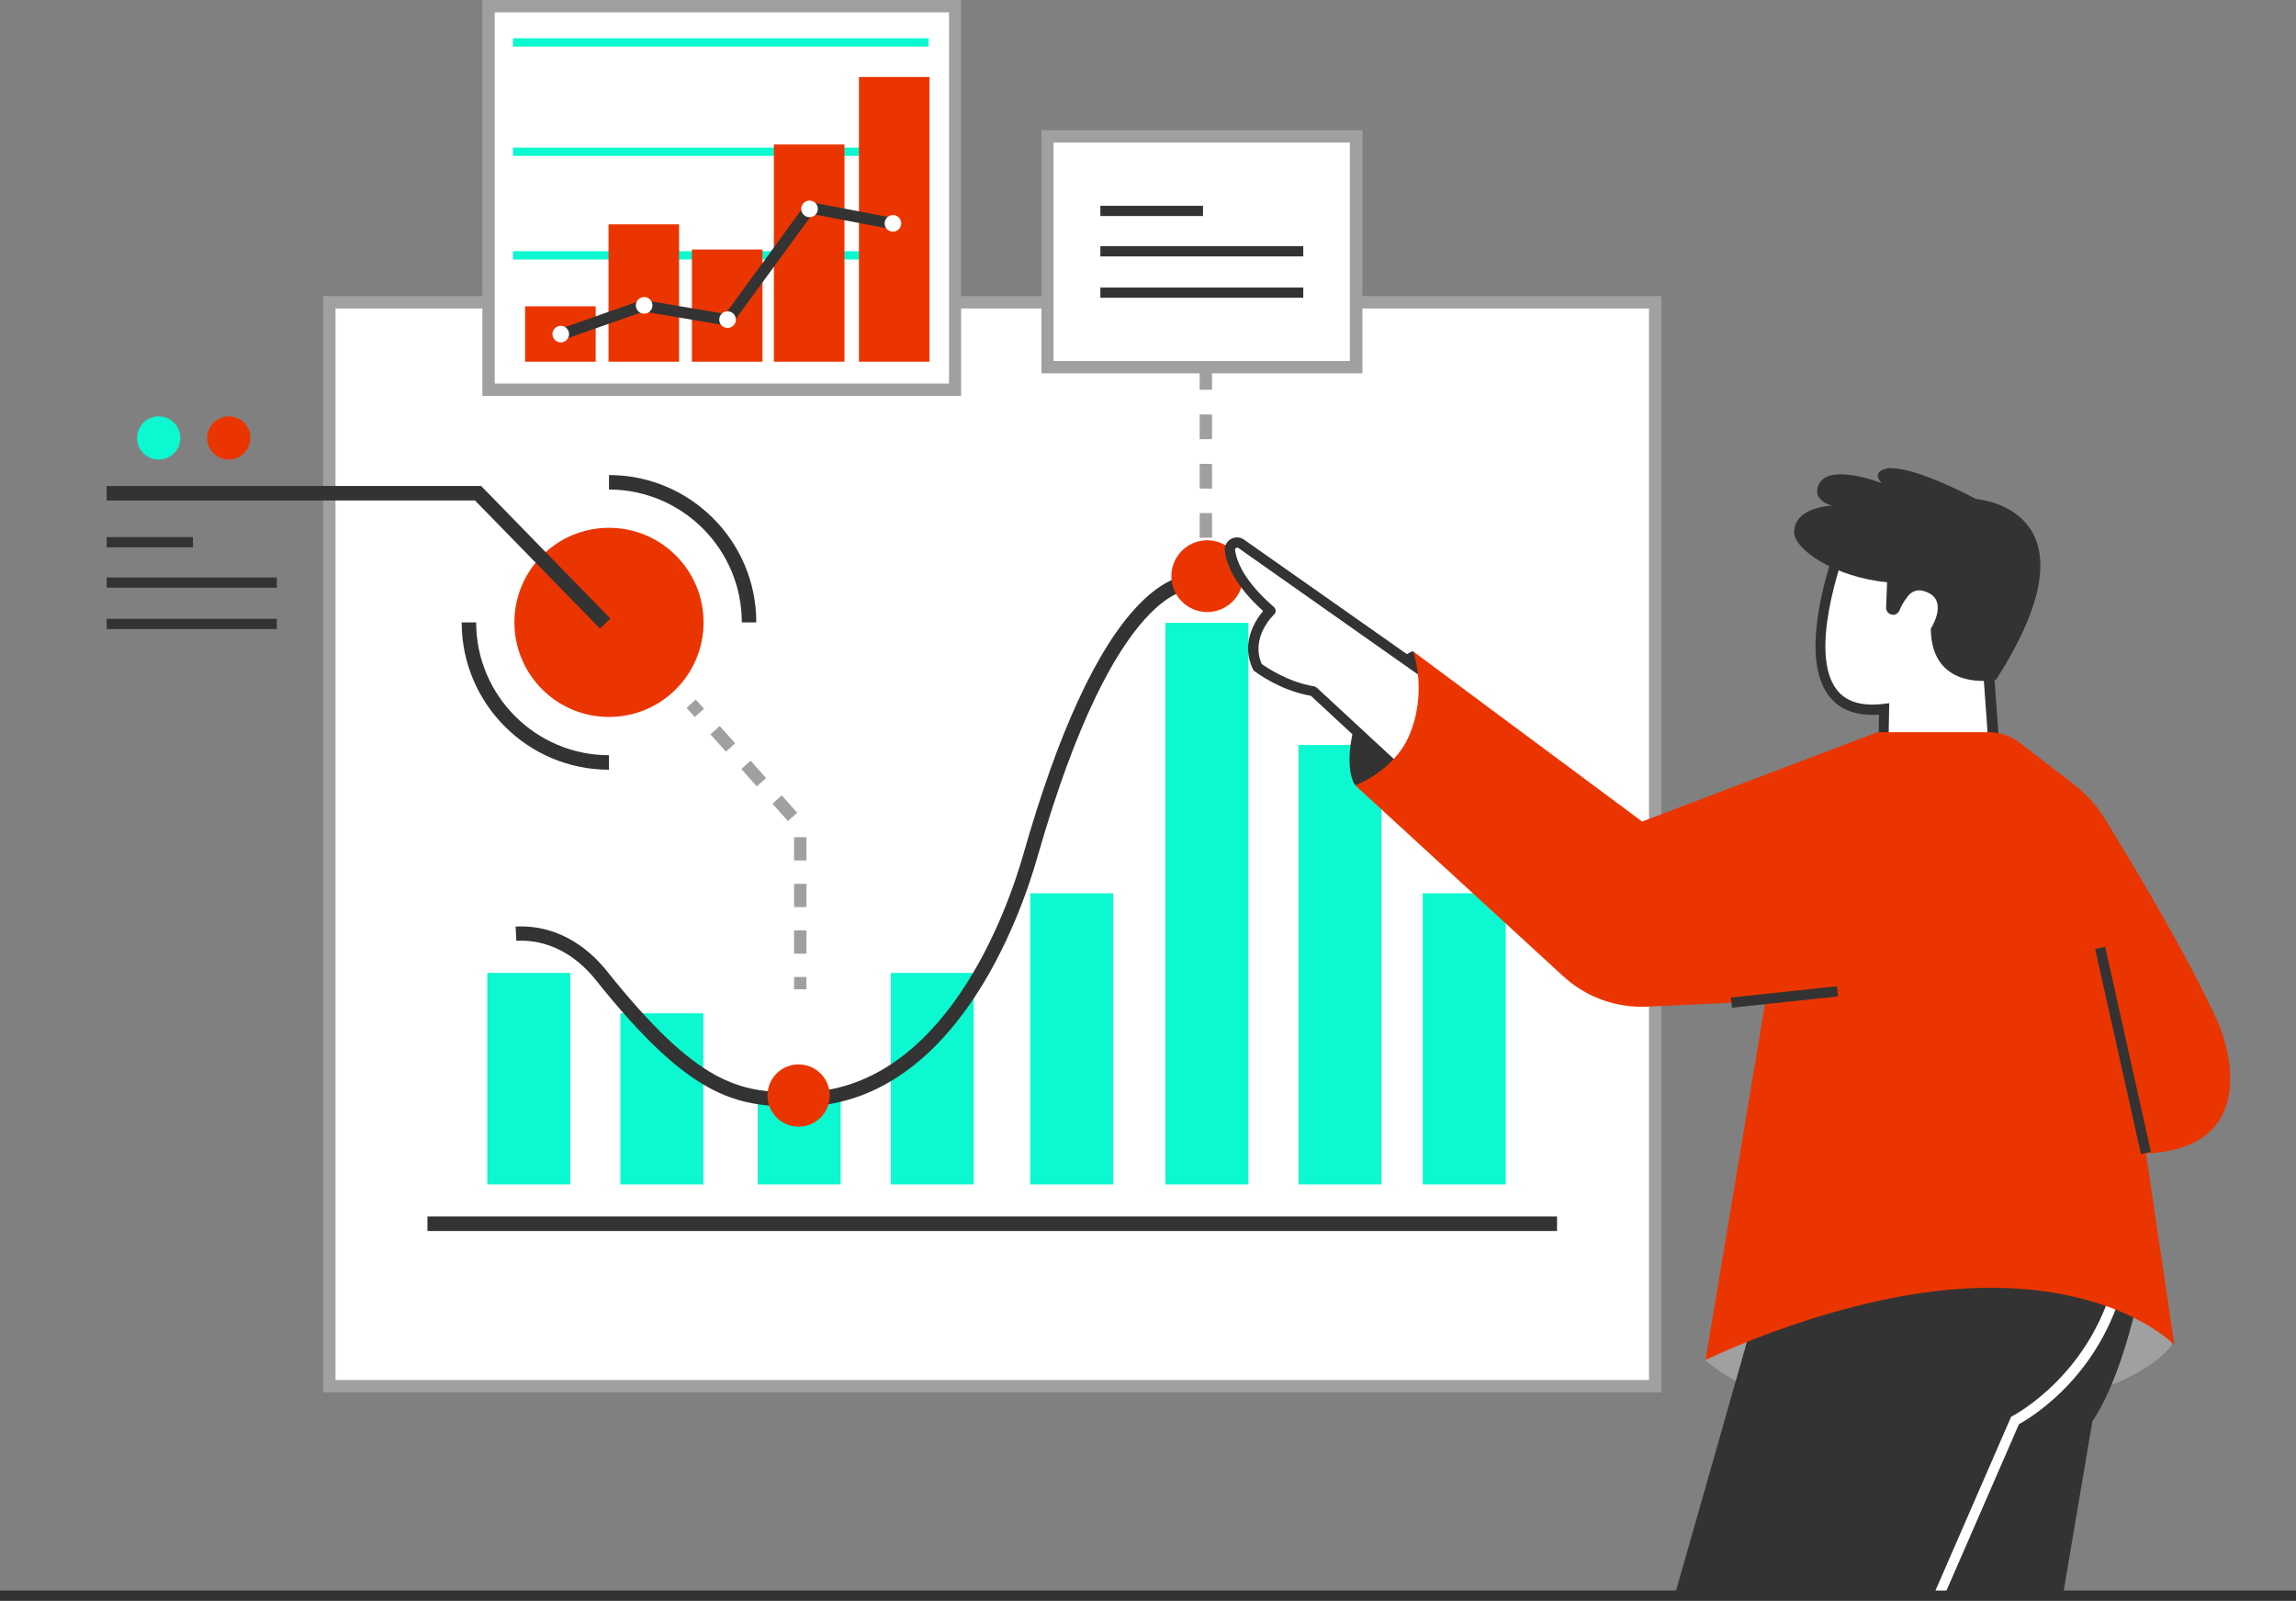 <svg xmlns="http://www.w3.org/2000/svg" xmlns:xlink="http://www.w3.org/1999/xlink" id="b" x="0px" y="0px" viewBox="0 0 966.3 673.6" style="enable-background:new 0 0 966.3 673.6;" xml:space="preserve"><rect x="0" y="0" width="966.3" height="673.6" fill="#808080" stroke="none"/><style type="text/css">	.st0{fill:#FFFFFF;}	.st1{fill:#A0A0A0;}	.st2{fill:#0CF8D0;}	.st3{fill:#333333;}	.st4{fill:#EB3500;}</style><g id="c">	<rect x="138.6" y="127.2" class="st0" width="558" height="456.1"></rect>	<path class="st1" d="M136,124.6h563.2v461.3H136V124.6z M694,129.8H141.2v450.9H694V129.8L694,129.8z"></path>	<rect x="205.1" y="409.4" class="st2" width="34.9" height="89"></rect>	<rect x="374.9" y="409.4" class="st2" width="34.9" height="89"></rect>	<rect x="433.6" y="375.9" class="st2" width="34.9" height="122.5"></rect>	<rect x="598.8" y="375.9" class="st2" width="34.9" height="122.5"></rect>	<rect x="546.5" y="313.5" class="st2" width="34.9" height="184.9"></rect>	<rect x="490.5" y="262.1" class="st2" width="34.9" height="236.3"></rect>	<rect x="261.1" y="426.4" class="st2" width="34.9" height="72"></rect>	<rect x="318.9" y="460.3" class="st2" width="34.9" height="38.1"></rect>	<rect x="179.9" y="511.9" class="st3" width="475.4" height="6.1"></rect>	<path class="st3" d="M335.7,465.7c0.2,0,0.5,0,0.7,0c65.2-0.2,93.2-80.4,100.2-105c33.2-116.3,65-112.6,65.4-112.6l1.2-5.9   c-1-0.2-10.5-1.8-24.2,12.5c-17.4,18.2-33.6,53.3-48.2,104.4c-6.7,23.6-33.4,100.4-94.4,100.6c-0.3,0-0.6,0-0.8,0   c-24.4,0-41.7-2.9-80.3-51.2c-5.9-7.4-18.7-19.6-38.3-18.6l0.3,6c16.9-0.9,28.1,9.8,33.3,16.3C290.1,461.7,309.2,465.7,335.7,465.7   z"></path>	<ellipse transform="matrix(0.29 -0.957 0.957 0.29 128.787 658.31)" class="st4" cx="508" cy="242.4" rx="15.1" ry="15.1"></ellipse>	<circle class="st4" cx="336.1" cy="461" r="13.1"></circle>	<circle class="st4" cx="256.3" cy="261.9" r="39.8"></circle>	<path class="st3" d="M256.3,323.9v-6.1c-30.8,0-55.9-25.1-55.9-55.9h-6.1C194.3,296.1,222.1,323.9,256.3,323.9L256.3,323.9z"></path>	<path class="st3" d="M312.2,261.9h6.1c0-34.2-27.8-62-62-62v6.1C287.1,206,312.2,231.1,312.2,261.9L312.2,261.9z"></path>	<polygon class="st3" points="252.5,264.5 256.9,260.3 202.5,204.5 44.9,204.5 44.9,210.6 199.9,210.6  "></polygon>	<circle class="st4" cx="96.3" cy="184.3" r="9.1"></circle>	<circle class="st2" cx="66.8" cy="184.3" r="9.1"></circle>	<rect x="334.2" y="411.1" class="st1" width="5.2" height="5.2"></rect>	<path class="st1" d="M334.2,391.5h5.2v9.8h-5.2V391.5z M334.2,371.9h5.2v9.8h-5.2V371.9z M334.2,352.3h5.2v9.8h-5.2V352.3z    M325.1,338.2l3.9-3.5l6.5,7.3l-3.9,3.5L325.1,338.2z M312,323.6l3.9-3.5l6.5,7.3l-3.9,3.5L312,323.6z M299,309l3.9-3.5l6.5,7.3   l-3.9,3.5L299,309z"></path>			<rect x="290" y="295.4" transform="matrix(0.746 -0.666 0.666 0.746 -124.128 270.62)" class="st1" width="5.2" height="5.2"></rect>	<rect x="44.9" y="226" class="st3" width="36.3" height="4.3"></rect>	<rect x="44.9" y="243" class="st3" width="71.6" height="4.3"></rect>	<rect x="44.9" y="260.4" class="st3" width="71.6" height="4.3"></rect>	<path class="st1" d="M504.9,215.9h5.2v10.4h-5.2V215.9z M504.9,195.2h5.2v10.4h-5.2V195.2z M504.9,174.4h5.2v10.4h-5.2V174.4z    M504.9,153.7h5.2V164h-5.2V153.7z"></path>	<rect x="440.9" y="57.4" class="st0" width="129.9" height="97.2"></rect>	<path class="st1" d="M573.3,157.1H438.3V54.8h135.1V157.1L573.3,157.1z M443.4,151.9h124.7V60H443.4V151.9z"></path>	<rect x="463.1" y="86.6" class="st3" width="43.2" height="4.3"></rect>	<rect x="463.1" y="103.6" class="st3" width="85.4" height="4.3"></rect>	<rect x="463.1" y="121" class="st3" width="85.4" height="4.3"></rect>	<g id="d">		<rect x="205.6" y="2.6" class="st0" width="196.3" height="161.4"></rect>		<path class="st1" d="M404.5,166.6H203V0h201.5V166.6z M208.2,161.4h191.2V5.2H208.2L208.2,161.4L208.2,161.4z"></path>		<rect x="215.9" y="105.7" class="st2" width="174.9" height="3.5"></rect>		<rect x="215.9" y="62.1" class="st2" width="174.9" height="3.5"></rect>		<rect x="215.9" y="16.1" class="st2" width="174.9" height="3.5"></rect>		<rect x="361.5" y="32.4" class="st4" width="29.7" height="119.8"></rect>		<rect x="325.7" y="60.8" class="st4" width="29.7" height="91.4"></rect>		<rect x="291.2" y="105" class="st4" width="29.7" height="47.2"></rect>		<rect x="256.1" y="94.4" class="st4" width="29.7" height="57.8"></rect>		<rect x="221" y="128.9" class="st4" width="29.7" height="23.3"></rect>		<polygon class="st3" points="236.9,143 235.4,138.5 270.4,126.2 305.3,132.1 339.8,84.8 376.4,91.8 375.5,96.5 341.9,90.1     307.4,137.3 270.9,131.1   "></polygon>		<path class="st0" d="M379.3,94c0,1.9-1.6,3.5-3.5,3.5s-3.5-1.6-3.5-3.5s1.6-3.5,3.5-3.5S379.3,92,379.3,94z"></path>		<circle class="st0" cx="340.7" cy="87.9" r="3.5"></circle>		<circle class="st0" cx="306.2" cy="134.5" r="3.5"></circle>		<circle class="st0" cx="271.1" cy="128.5" r="3.5"></circle>		<path class="st0" d="M239.5,140.6c0,1.9-1.6,3.5-3.5,3.5s-3.5-1.6-3.5-3.5s1.6-3.5,3.5-3.5S239.5,138.7,239.5,140.6z"></path>	</g>	<path class="st3" d="M594.7,274c0,0-8.3,1.8-22.9,25.7c0,0-7.3,19.3-1.8,30.3l13.8,8.3l28.5-44.1L594.7,274L594.7,274z"></path>	<path class="st1" d="M717.7,572.3c0,0,30.3,31.2,116.6,23.9c0,0,62.4-7.3,79.8-30.3l-9.2-30.7l-178.9,3.2L717.7,572.3L717.7,572.3z   "></path>	<path class="st3" d="M902.6,531.5c0,0-6.4,43.1-22,66.6l-12.4,73.3H786l18.4-140H902.6L902.6,531.5z"></path>	<path class="st3" d="M892.5,534.6c0,0-6,39.6-45,63.5l-31.7,73.3h-111l38.1-133.7L892.5,534.6L892.5,534.6z"></path>	<path class="st0" d="M817.9,672.3l31.8-73c5.3-2.9,36.7-21.7,45.4-64.6l-4.2-0.9c-8.9,43.9-43.5,61.8-43.8,62l-0.7,0.4l-32.4,74.4   L817.9,672.3L817.9,672.3z"></path>	<path class="st0" d="M841,340l-4.5-62.4l-6.8-53.7l-53.5,2.4c0,0-31.4,78.1,16.7,72.1l-0.6,34.7L841,340L841,340z"></path>	<path class="st3" d="M790.2,334.9l0.6-34.2c-9.5,0.7-16.6-2-21.1-7.9c-14.6-19,3.8-65.4,4.6-67.4l0.5-1.3l56.9-2.5l7.1,55.7   l4.7,65.2L790.2,334.9L790.2,334.9z M827.8,226.1l-50.1,2.2c-2.8,7.6-16.6,46.4-4.7,61.9c3.9,5.1,10.5,7.1,19.6,6l2.5-0.3   l-0.6,35.3l44.1,6.2l-4.3-59.6L827.8,226.1L827.8,226.1z"></path>	<path class="st3" d="M755.1,223.7c0.4-10.6,15.9-10.9,15.9-10.9c-5.1-1.5-6.5-4.4-6.2-6.7c1.8-12.8,27.1-2.8,27.1-2.8   c-4.9-5.3,2.8-6.3,2.8-6.3c9.4-0.4,25.7,7.1,37,13c3.9,0.4,53.1,6.3,8.3,76.1c0,0-27.2,5.4-27.4-21.6c0,0,8.5-12.9-3.4-15.9   c-2.3-0.6-4.7,0.3-6.1,2.1c-2,2.5-3.1,4.7-3.7,6.2c-0.5,1.1-1.6,1.9-2.8,1.8l0,0c-1.6-0.1-2.9-1.4-2.8-3.1l0.4-10.6   C772.5,243,754.8,231.2,755.1,223.7L755.1,223.7z"></path>	<path class="st0" d="M609.9,290.3l-87.5-61.5c-2.2-1.5-5.2,0.3-4.8,2.9c0.8,5.5,4.4,14.3,17,25.2c0,0-11.7,10.7-5.4,23.8   c0,0,10.2,8,23.4,10.1l38.4,35.6L609.9,290.3L609.9,290.3z"></path>	<path class="st3" d="M589.6,327.9l-37.9-35.1c-13.3-2.3-23.3-10.1-23.8-10.4c-0.3-0.2-0.5-0.5-0.6-0.8c-5.3-11.1,1.1-20.7,4.3-24.5   c-11.8-10.6-15.3-19.4-16.1-25c-0.3-2.1,0.6-4.1,2.4-5.2c1.8-1.1,4-1,5.7,0.2l87.5,61.5c0.9,0.6,1.2,1.8,0.7,2.8l-18.8,36   c-0.3,0.6-0.9,1-1.5,1.1c-0.1,0-0.2,0-0.4,0C590.5,328.5,590,328.3,589.6,327.9L589.6,327.9z M521.2,230.6c-0.4-0.3-0.8-0.1-1,0   c-0.2,0.1-0.5,0.4-0.4,0.9c0.7,5.1,4.2,13.4,16.3,23.9c0.5,0.4,0.7,1,0.8,1.6c0,0.6-0.2,1.2-0.7,1.6c-0.1,0.1-10.1,9.4-5.2,20.8   c2,1.4,11,7.6,22,9.4c0.4,0.1,0.8,0.3,1.1,0.5l36.3,33.6l16.7-31.8L521.2,230.6L521.2,230.6z"></path>	<path class="st4" d="M570.4,330.5c0,0,16.1-6,22.5-20.6c8.2-18.8,1.8-35.8,1.8-35.8l96.4,71.6l99.1-37.6H837   c4.7,0,9.3,1.6,13.1,4.5l23,17.7c5,3.9,9.3,8.6,12.6,14c10.6,17.2,35,57.6,47.7,85.8c4.5,10,18.1,53-30.2,55.3   c4.1,27.5,8.2,55.4,11.9,80.5c0,0-24.7-25.8-83.5-23.9c-56,1.8-113.8,30.3-113.8,30.3l25.2-151l-49.8,2.3c-13,0.6-25.8-4-35.4-12.9   L570.4,330.5L570.4,330.5z"></path>			<rect x="891.3" y="397.8" transform="matrix(0.976 -0.218 0.218 0.976 -74.861 205.371)" class="st3" width="4.3" height="88.4"></rect>			<rect x="728.9" y="417.4" transform="matrix(0.994 -0.106 0.106 0.994 -40.298 82.133)" class="st3" width="44.9" height="4.3"></rect>	<g id="e">		<rect y="669.3" class="st3" width="966.3" height="4.3"></rect>	</g></g></svg>